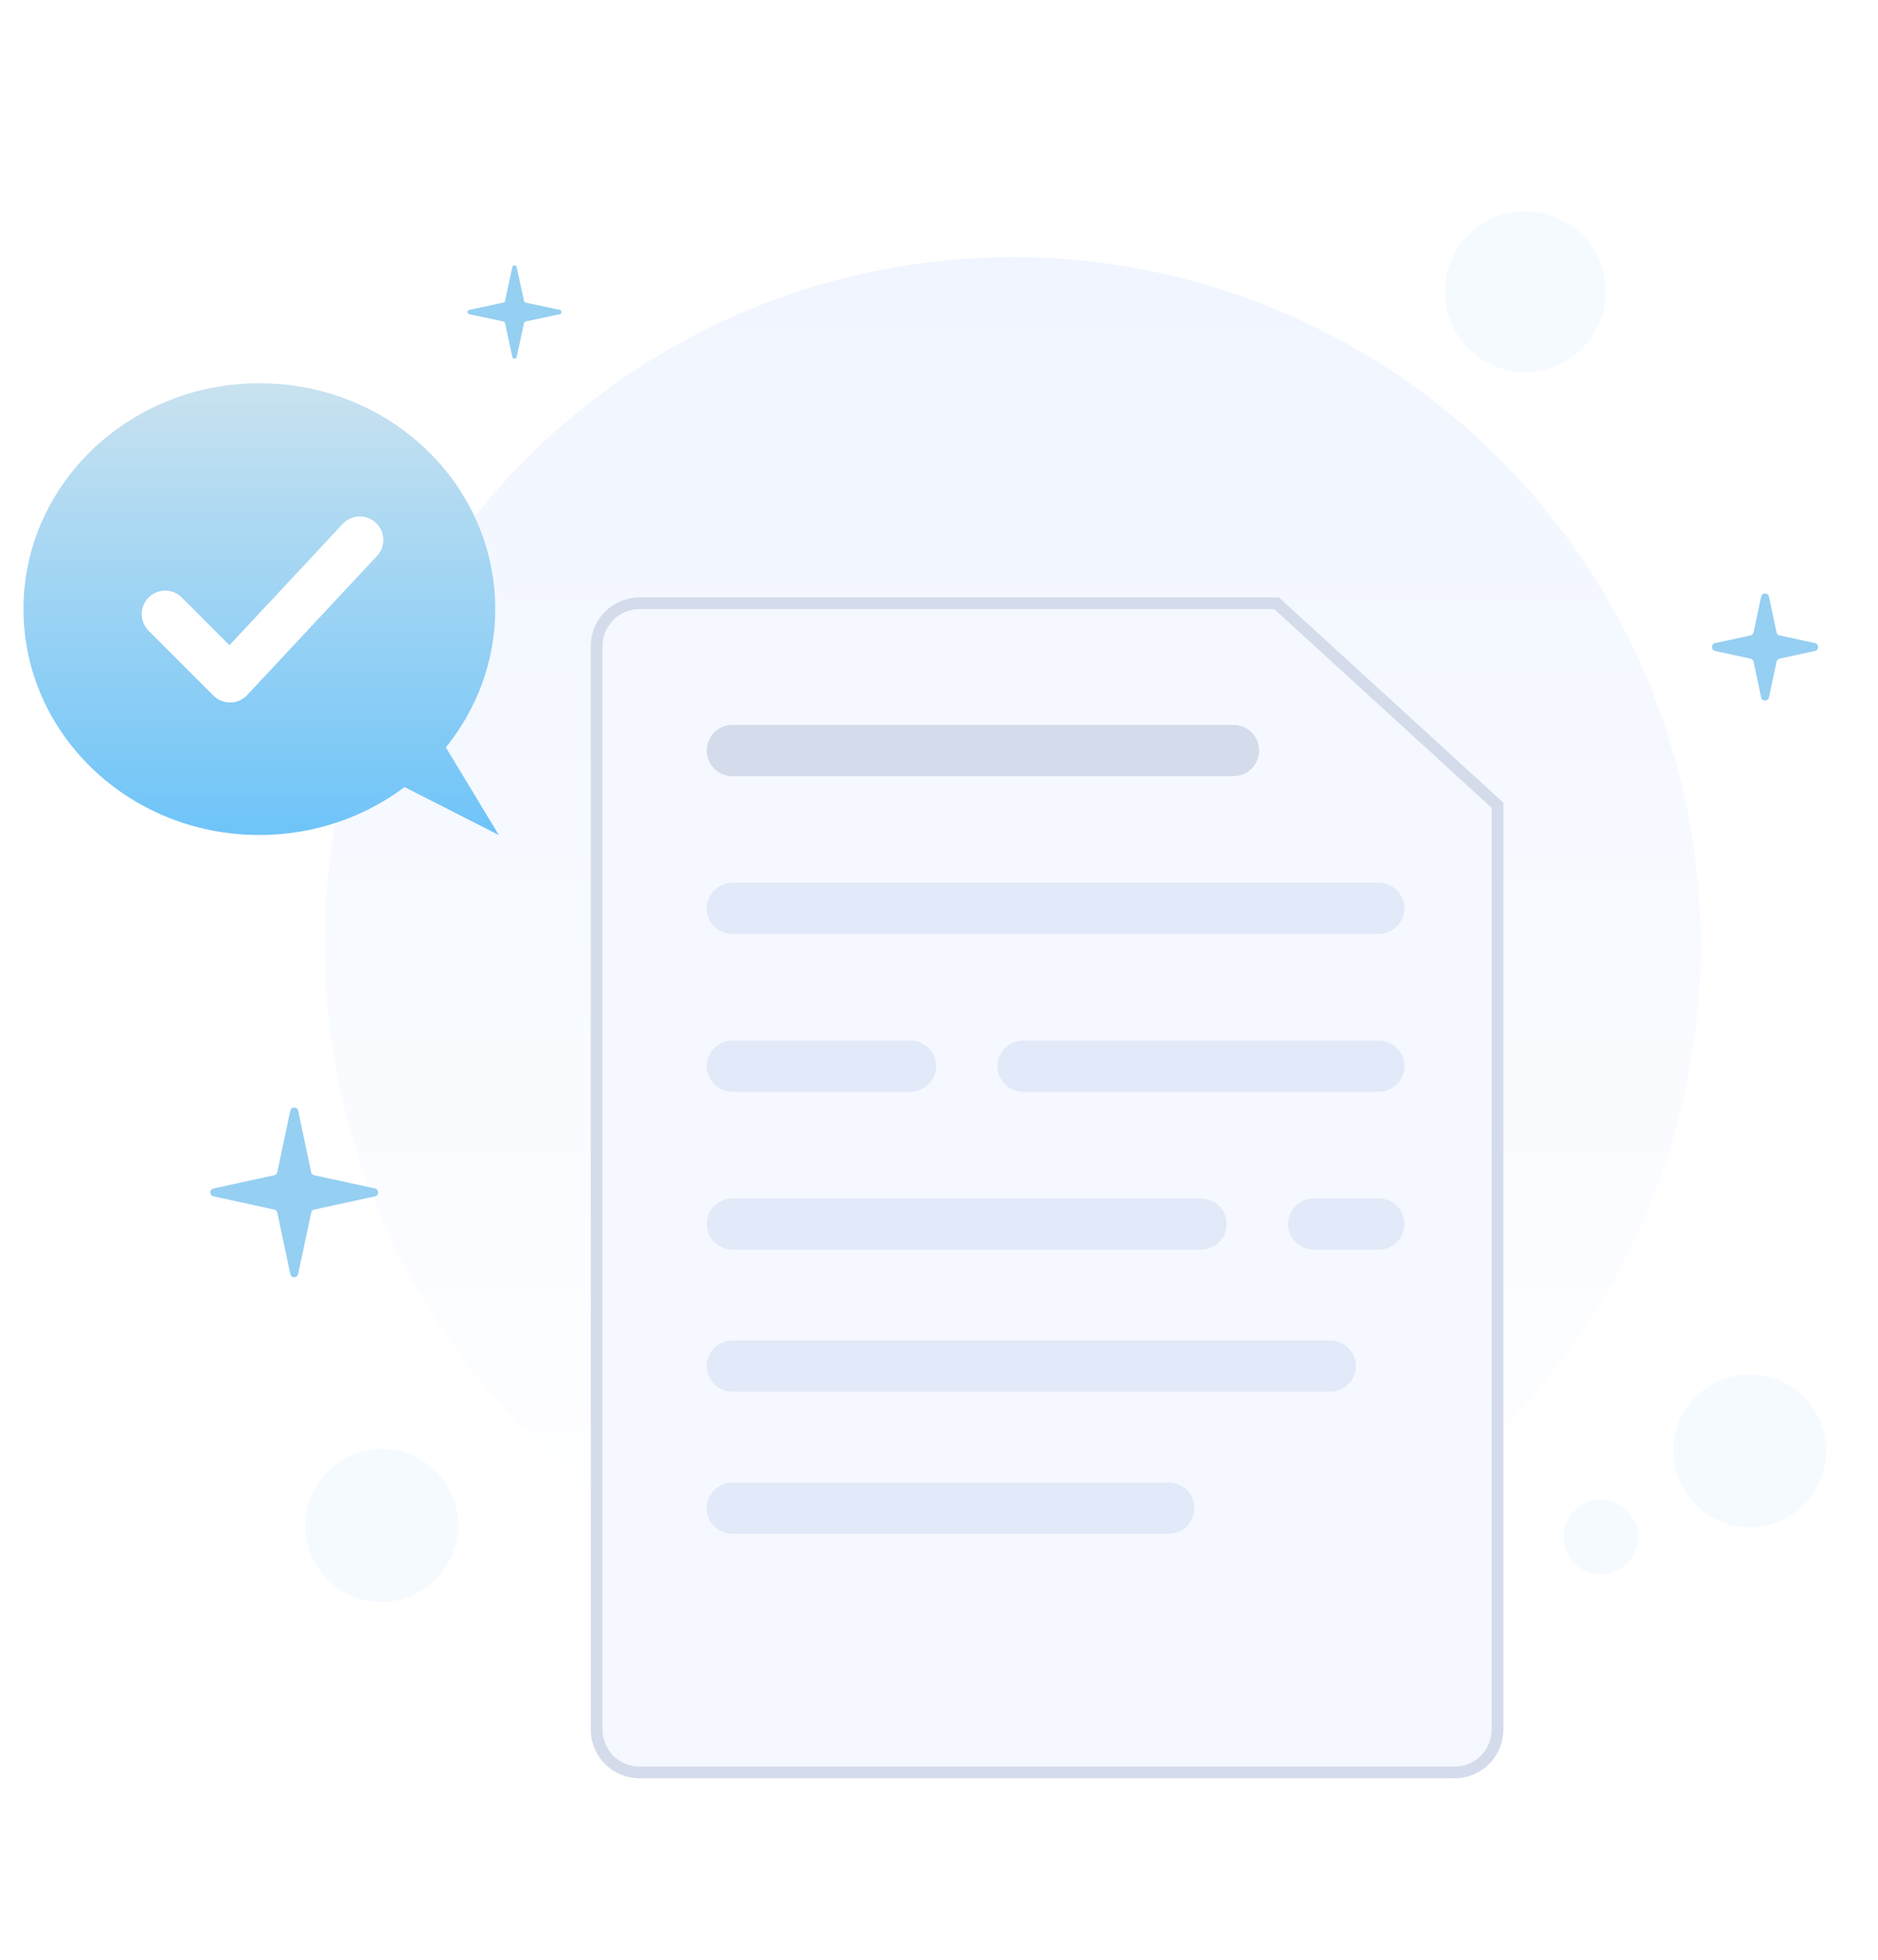 <svg width="160" height="167" viewBox="0 0 160 167" fill="none" xmlns="http://www.w3.org/2000/svg">
<ellipse cx="86.286" cy="80.521" rx="58.614" ry="58.614" fill="url(#paint0_linear_2680_856)"/>
<circle cx="31.346" cy="52.633" r="3.674" fill="#F5FAFF"/>
<ellipse cx="129.952" cy="24.847" rx="6.847" ry="6.847" fill="#F5FAFF"/>
<circle cx="32.515" cy="129.951" r="6.513" fill="#F5FAFF"/>
<circle cx="149.075" cy="123.605" r="6.513" fill="#F5FAFF"/>
<circle cx="136.384" cy="130.953" r="3.173" fill="#F5FAFF"/>
<path d="M152.133 103.509L153.156 108.341L157.919 109.379L153.156 110.416L152.133 115.248L151.111 110.416L146.348 109.379L151.111 108.341L152.133 103.509Z" fill="white"/>
<path d="M150.043 50.834C150.119 50.472 150.635 50.472 150.712 50.834L151.354 53.868C151.382 54 151.485 54.103 151.616 54.132L154.629 54.788C154.988 54.867 154.988 55.378 154.629 55.456L151.616 56.113C151.485 56.142 151.382 56.245 151.354 56.376L150.712 59.411C150.635 59.773 150.119 59.773 150.043 59.411L149.4 56.376C149.373 56.245 149.27 56.142 149.139 56.113L146.126 55.456C145.767 55.378 145.767 54.867 146.126 54.788L149.139 54.132C149.27 54.103 149.373 54 149.4 53.868L150.043 50.834Z" fill="#95CFF2"/>
<path d="M24.733 94.626C24.809 94.264 25.325 94.264 25.402 94.626L26.509 99.858C26.537 99.99 26.64 100.093 26.771 100.121L31.95 101.25C32.309 101.328 32.309 101.84 31.95 101.918L26.771 103.046C26.64 103.075 26.537 103.178 26.509 103.309L25.402 108.542C25.325 108.904 24.809 108.904 24.733 108.542L23.625 103.309C23.597 103.178 23.495 103.075 23.363 103.046L18.184 101.918C17.825 101.84 17.825 101.328 18.184 101.25L23.363 100.121C23.495 100.093 23.597 99.99 23.625 99.858L24.733 94.626Z" fill="#95CFF2"/>
<path d="M39.977 26.766C39.779 26.724 39.779 26.441 39.977 26.399L42.882 25.781C42.954 25.766 43.01 25.709 43.026 25.637L43.651 22.753C43.694 22.556 43.976 22.556 44.018 22.753L44.644 25.637C44.66 25.709 44.716 25.766 44.788 25.781L47.693 26.399C47.891 26.441 47.891 26.724 47.693 26.766L44.788 27.384C44.716 27.399 44.66 27.456 44.644 27.528L44.018 30.412C43.976 30.609 43.694 30.609 43.651 30.412L43.026 27.528C43.01 27.456 42.954 27.399 42.882 27.384L39.977 26.766Z" fill="#95CFF2"/>
<g filter="url(#filter0_d_2680_856)">
<path d="M54.487 143H123.93C125.948 143 127.585 141.364 127.585 139.345V60.604L108.759 43.393H54.487C52.468 43.393 50.832 45.029 50.832 47.048V139.345C50.832 141.364 52.468 143 54.487 143Z" fill="#F5F8FF"/>
<path d="M54.487 143H123.93C125.948 143 127.585 141.364 127.585 139.345V60.604L108.759 43.393H54.487C52.468 43.393 50.832 45.029 50.832 47.048V139.345C50.832 141.364 52.468 143 54.487 143Z" stroke="#D4DBEB"/>
</g>
<path fill-rule="evenodd" clip-rule="evenodd" d="M60.215 63.94C60.215 62.736 61.201 61.759 62.417 61.759H105.066C106.282 61.759 107.269 62.736 107.269 63.94C107.269 65.145 106.282 66.122 105.066 66.122H62.417C61.201 66.122 60.215 65.145 60.215 63.94ZM60.215 77.386C60.215 76.182 61.201 75.205 62.417 75.205H117.448C118.664 75.205 119.65 76.182 119.65 77.386C119.65 78.591 118.664 79.568 117.448 79.568H62.417C61.201 79.568 60.215 78.591 60.215 77.386ZM60.215 90.833C60.215 89.628 61.201 88.651 62.417 88.651H77.551C78.767 88.651 79.753 89.628 79.753 90.833C79.753 92.037 78.767 93.014 77.551 93.014H62.417C61.201 93.014 60.215 92.037 60.215 90.833ZM84.978 90.833C84.978 89.628 85.965 88.651 87.181 88.651H117.448C118.664 88.651 119.65 89.628 119.65 90.833C119.65 92.037 118.664 93.014 117.448 93.014H87.181C85.965 93.014 84.978 92.037 84.978 90.833ZM60.215 104.279C60.215 103.074 61.201 102.097 62.417 102.097H102.314C103.531 102.097 104.517 103.074 104.517 104.279C104.517 105.484 103.531 106.46 102.314 106.46H62.417C61.201 106.46 60.215 105.484 60.215 104.279ZM109.742 104.279C109.742 103.074 110.728 102.097 111.945 102.097H117.448C118.664 102.097 119.65 103.074 119.65 104.279C119.65 105.484 118.664 106.46 117.448 106.46H111.945C110.728 106.46 109.742 105.484 109.742 104.279ZM60.215 116.38C60.215 115.176 61.201 114.199 62.417 114.199H113.321C114.537 114.199 115.523 115.176 115.523 116.38C115.523 117.585 114.537 118.562 113.321 118.562H62.417C61.201 118.562 60.215 117.585 60.215 116.38ZM60.215 128.482C60.215 127.277 61.201 126.301 62.417 126.301H99.563C100.779 126.301 101.766 127.277 101.766 128.482C101.766 129.687 100.779 130.664 99.563 130.664H62.417C61.201 130.664 60.215 129.687 60.215 128.482Z" fill="#E2E9F8"/>
<path d="M60.215 63.94C60.215 62.736 61.201 61.759 62.417 61.759H105.066C106.282 61.759 107.269 62.736 107.269 63.94C107.269 65.145 106.282 66.122 105.066 66.122H62.417C61.201 66.122 60.215 65.145 60.215 63.94Z" fill="#D4DBEB"/>
<path d="M22.097 32.65C33.195 32.65 42.193 41.265 42.193 51.892C42.193 56.329 40.62 60.412 37.986 63.666L42.496 71.135L34.466 67.052C31.055 69.607 26.763 71.135 22.097 71.135C10.998 71.135 2.001 62.52 2.001 51.892C2.001 41.265 10.998 32.65 22.097 32.65Z" fill="url(#paint1_linear_2680_856)"/>
<path d="M14.074 52.317L19.601 57.844L30.656 46.001" stroke="white" stroke-width="4" stroke-linecap="round" stroke-linejoin="round"/>
<defs>
<filter id="filter0_d_2680_856" x="35.332" y="35.893" width="107.752" height="130.607" filterUnits="userSpaceOnUse" color-interpolation-filters="sRGB">
<feFlood flood-opacity="0" result="BackgroundImageFix"/>
<feColorMatrix in="SourceAlpha" type="matrix" values="0 0 0 0 0 0 0 0 0 0 0 0 0 0 0 0 0 0 127 0" result="hardAlpha"/>
<feOffset dy="8"/>
<feGaussianBlur stdDeviation="7.5"/>
<feComposite in2="hardAlpha" operator="out"/>
<feColorMatrix type="matrix" values="0 0 0 0 0.412 0 0 0 0 0.502 0 0 0 0 0.886 0 0 0 0.15 0"/>
<feBlend mode="normal" in2="BackgroundImageFix" result="effect1_dropShadow_2680_856"/>
<feBlend mode="normal" in="SourceGraphic" in2="effect1_dropShadow_2680_856" result="shape"/>
</filter>
<linearGradient id="paint0_linear_2680_856" x1="86.286" y1="21.907" x2="86.286" y2="139.135" gradientUnits="userSpaceOnUse">
<stop stop-color="#F0F5FF"/>
<stop offset="1" stop-color="white"/>
</linearGradient>
<linearGradient id="paint1_linear_2680_856" x1="22.248" y1="32.65" x2="22.248" y2="71.135" gradientUnits="userSpaceOnUse">
<stop stop-color="#C9E2F0"/>
<stop offset="1" stop-color="#6EC4F8"/>
</linearGradient>
</defs>
</svg>
